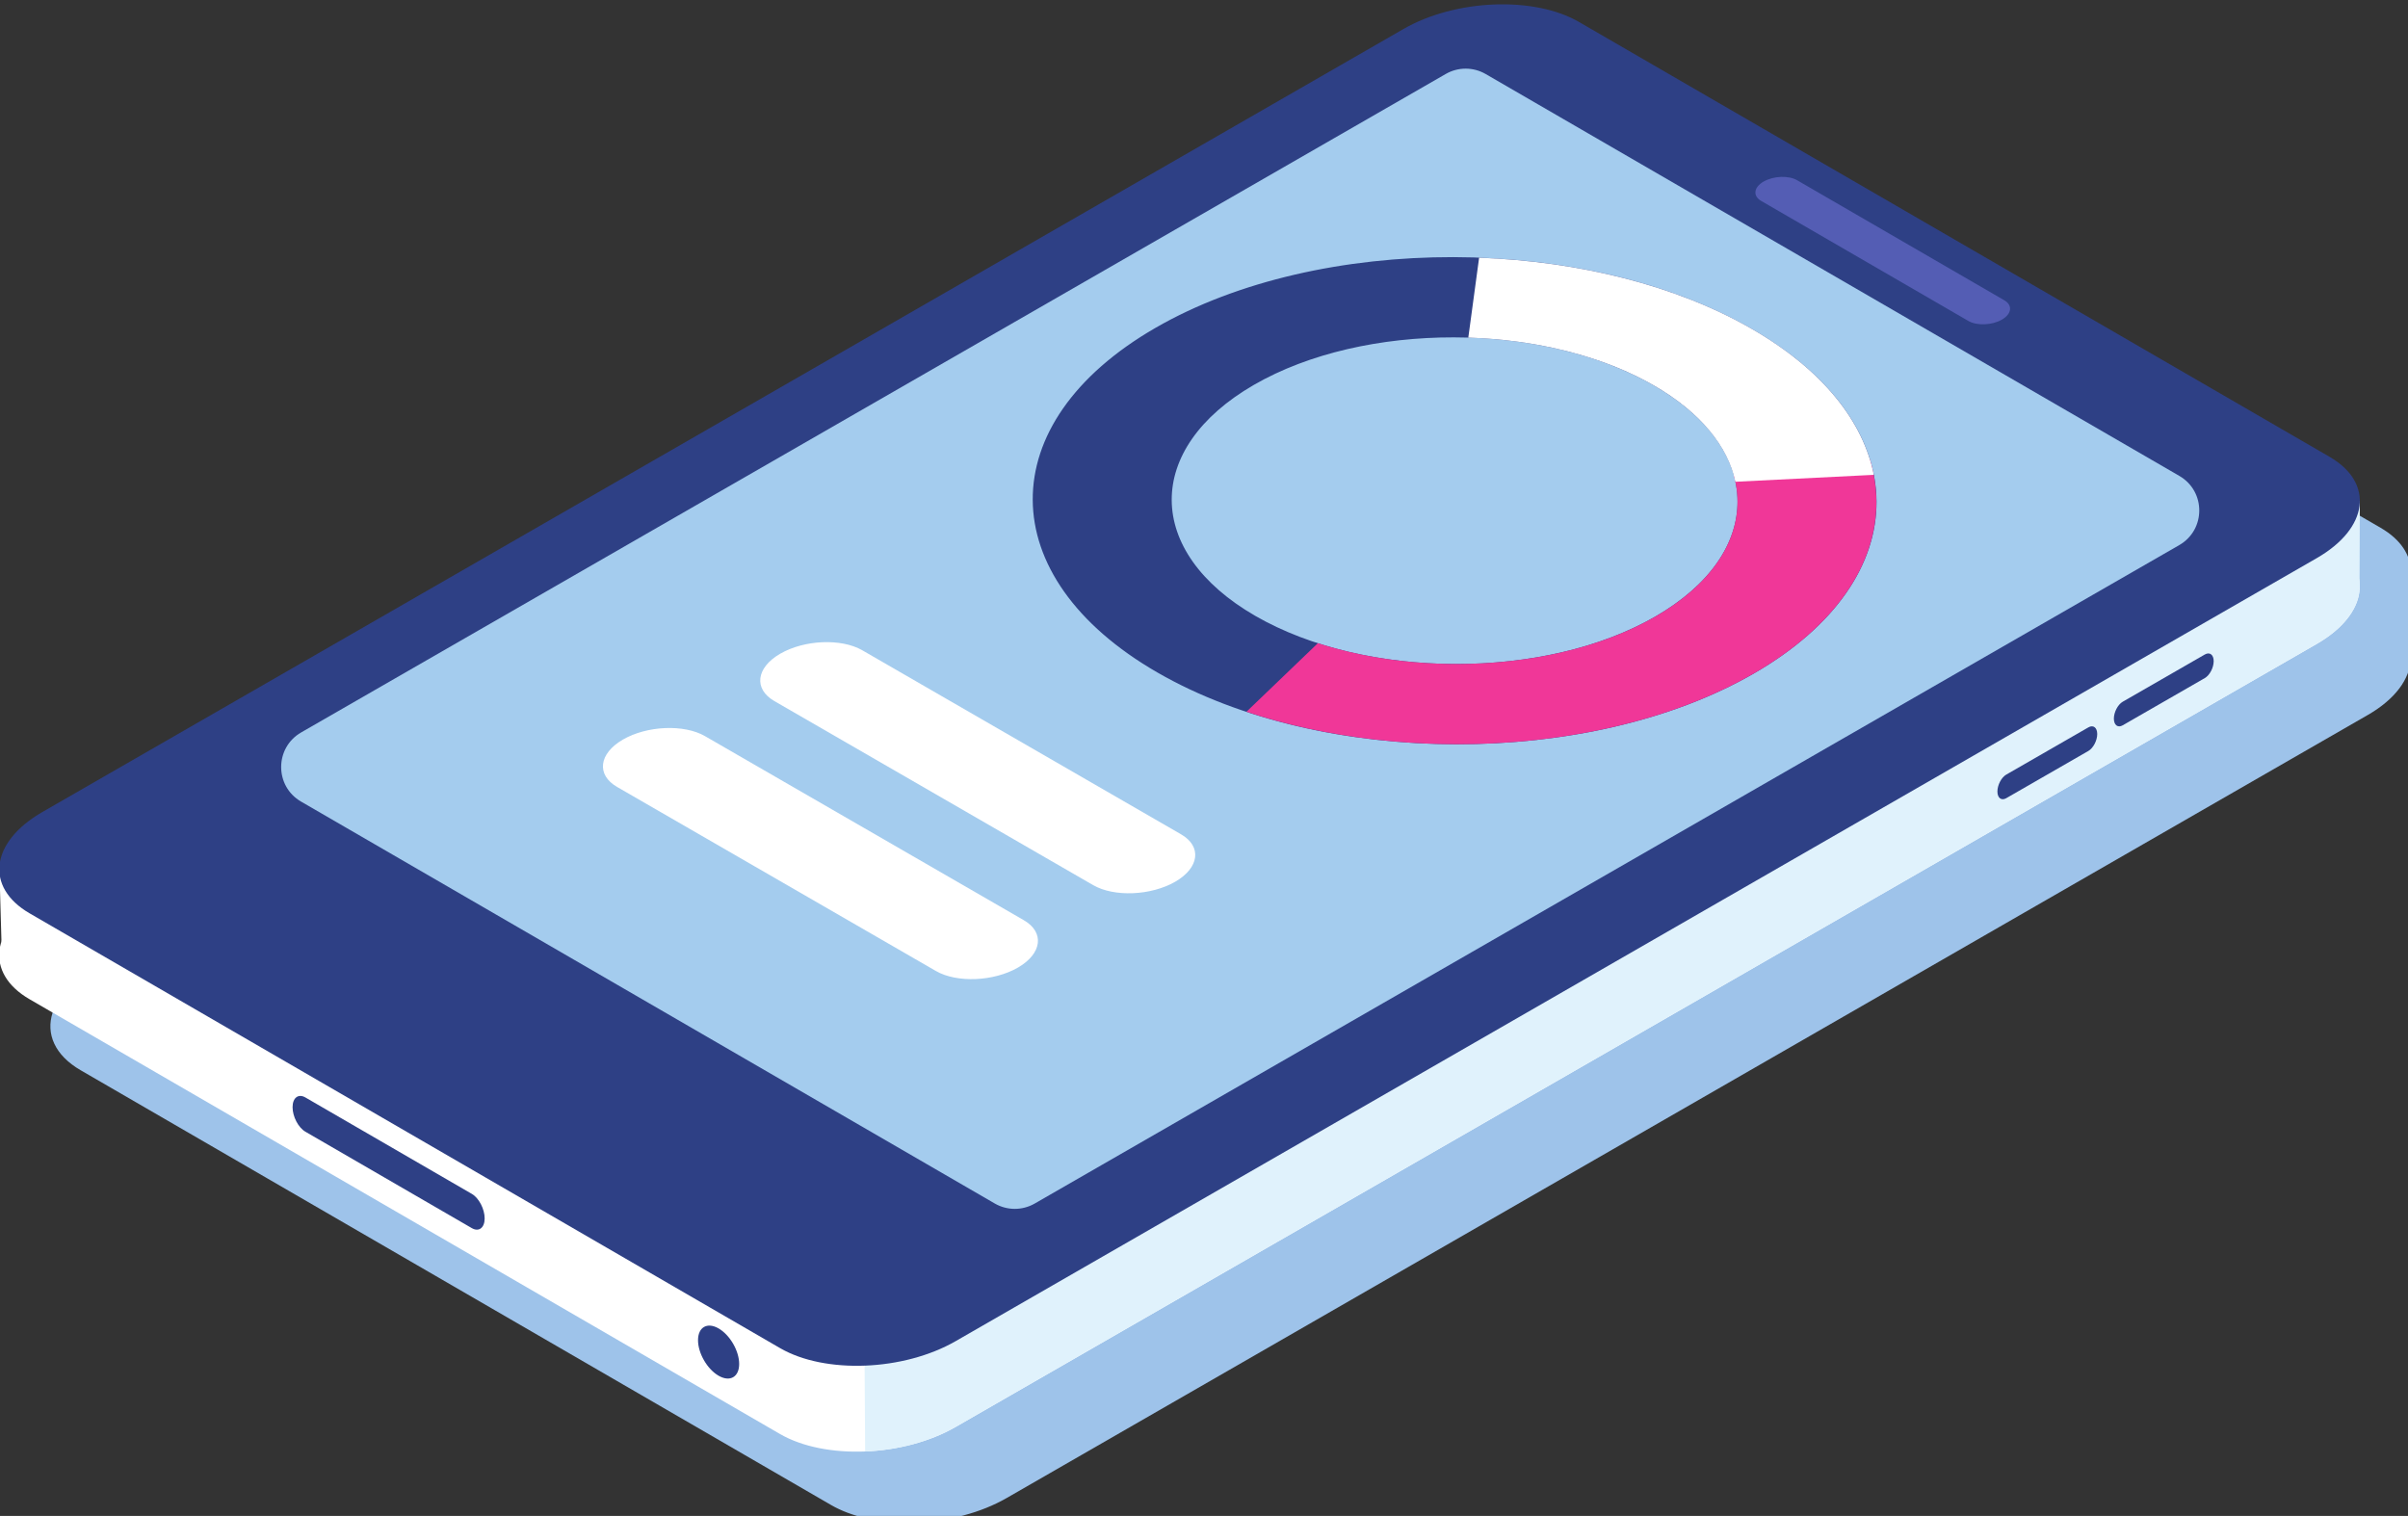 <?xml version="1.0" encoding="UTF-8" standalone="no"?>
<!-- Created with Inkscape (http://www.inkscape.org/) -->

<svg
   xmlns:dc="http://purl.org/dc/elements/1.1/"
   xmlns:cc="http://creativecommons.org/ns#"
   xmlns:rdf="http://www.w3.org/1999/02/22-rdf-syntax-ns#"
   xmlns:svg="http://www.w3.org/2000/svg"
   xmlns="http://www.w3.org/2000/svg"
   xmlns:sodipodi="http://sodipodi.sourceforge.net/DTD/sodipodi-0.dtd"
   xmlns:inkscape="http://www.inkscape.org/namespaces/inkscape"
   width="116.564mm"
   height="73.387mm"
   viewBox="0 0 116.564 73.387"
   version="1.1"
   id="svg620"
   inkscape:version="0.92.3 (2405546, 2018-03-11)"
   sodipodi:docname="mobile.svg">
  <rect x="0" y="0" width="116.564" height="73.387" fill="#333333" stroke="none"/>
  <defs
     id="defs614" />
  <sodipodi:namedview
     id="base"
     pagecolor="#ffffff"
     bordercolor="#666666"
     borderopacity="1.0"
     inkscape:pageopacity="0.0"
     inkscape:pageshadow="2"
     inkscape:zoom="0.35"
     inkscape:cx="288.84912"
     inkscape:cy="-129.88746"
     inkscape:document-units="mm"
     inkscape:current-layer="layer1"
     showgrid="false"
     fit-margin-top="0"
     fit-margin-left="0"
     fit-margin-right="0"
     fit-margin-bottom="0"
     inkscape:window-width="1861"
     inkscape:window-height="1025"
     inkscape:window-x="59"
     inkscape:window-y="27"
     inkscape:window-maximized="1" />
  <g
     inkscape:label="Layer 1"
     inkscape:groupmode="layer"
     id="layer1"
     transform="translate(-29.409,-41.08)">
    <g
       id="g586"
       transform="matrix(0.265,0,0,0.265,54.138,-91.612)">
      <path
         inkscape:connector-curvature="0"
         id="path612"
         style="fill:#9ec3ea;fill-opacity:1;fill-rule:nonzero;stroke:none"
         d="m 72.48,778.883 c -5.24,0 -10.246,-1.061 -13.98,-3.225 l -137.091,-79.43 c -4.739,-2.745 -6.378,-6.665 -5.106,-10.541 l -0.014,-0.01 -0.361,-12.668 c -0.011,-0.16 -0.014,-0.32 -0.014,-0.48 l -0.018,-0.599 0.043,0.026 c 0.253,-3.476 2.884,-7.08 7.824,-9.922 L 172.391,518.995 c 5.179,-2.98 11.801,-4.506 18.086,-4.506 5.241,0 10.249,1.062 13.982,3.226 l 137.091,79.429 c 3.709,2.149 5.511,5.019 5.519,8.023 l 0.019,-10e-4 -0.055,15.214 c 0.019,0.265 0.009,0.532 -0.002,0.801 v 0 c -0.147,3.547 -2.783,7.251 -7.835,10.158 l -248.627,143.04 c -1.188,0.682 -2.45,1.29 -3.769,1.819 -2.635,1.059 -5.487,1.809 -8.387,2.243 -1.449,0.216 -2.91,0.354 -4.361,0.412 -0.525,0.02 -1.049,0.031 -1.571,0.031" />
      <path
         inkscape:connector-curvature="0"
         id="path614"
         style="fill:#ffffff;fill-opacity:1;fill-rule:nonzero;stroke:none"
         d="m -93.05,672.701 -0.391,-13.746 17.723,11.501 c 0,0 -5.006,12.461 -5.548,12.027 -0.542,-0.435 -11.784,-9.783 -11.784,-9.783" />
      <path
         inkscape:connector-curvature="0"
         id="path616"
         style="fill:#ffffff;fill-opacity:1;fill-rule:nonzero;stroke:none"
         d="m 49.161,762.683 -137.091,-79.43 c -8.213,-4.759 -7.169,-13.046 2.331,-18.511 L 163.029,521.703 c 9.499,-5.465 23.856,-6.037 32.069,-1.28 l 137.091,79.43 c 8.213,4.759 7.169,13.045 -2.33,18.51 l -248.627,143.04 c -9.5,5.465 -23.858,6.037 -32.07,1.28" />
      <path
         inkscape:connector-curvature="0"
         id="path618"
         style="fill:#e0f2fc;fill-opacity:1;fill-rule:nonzero;stroke:none"
         d="m 64.214,686.568 98.815,-164.865 c 9.499,-5.465 23.856,-6.037 32.069,-1.28 l 137.091,79.43 c 8.213,4.759 7.169,13.045 -2.33,18.51 l -248.627,143.04 c -4.75,2.732 -10.715,4.241 -16.517,4.473 l -0.5,-79.308" />
      <path
         inkscape:connector-curvature="0"
         id="path620"
         style="fill:#e0f2fc;fill-opacity:1;fill-rule:nonzero;stroke:none"
         d="m 172.398,632.008 25.24,-34.145 140.113,-5.673 -0.056,16.015 -153.19,48.56 -12.106,-24.758" />
      <path
         inkscape:connector-curvature="0"
         id="path622"
         style="fill:#2e4085;fill-opacity:1;fill-rule:nonzero;stroke:none"
         d="m 41.705,749.896 c -0.002,2.384 -1.689,3.341 -3.764,2.139 -2.076,-1.202 -3.756,-4.11 -3.752,-6.494 0.004,-2.384 1.69,-3.341 3.765,-2.139 2.076,1.202 3.755,4.11 3.751,6.494" />
      <path
         inkscape:connector-curvature="0"
         id="path624"
         style="fill:#2e4085;fill-opacity:1;fill-rule:nonzero;stroke:none"
         d="m 49.185,746.999 -137.091,-79.43 c -8.211,-4.758 -7.169,-13.045 2.331,-18.51 L 163.053,506.021 c 9.499,-5.465 23.858,-6.039 32.069,-1.281 l 137.091,79.43 c 8.213,4.759 7.169,13.046 -2.33,18.511 L 81.255,745.719 c -9.5,5.465 -23.858,6.037 -32.07,1.28" />
      <path
         inkscape:connector-curvature="0"
         id="path626"
         style="fill:#545db4;fill-opacity:1;fill-rule:nonzero;stroke:none"
         d="M 266.244,559.358 228.39,537.426 c -1.56,-0.905 -1.36,-2.494 0.445,-3.533 1.806,-1.039 4.56,-1.149 6.121,-0.245 l 37.852,21.933 c 1.561,0.905 1.361,2.494 -0.445,3.533 -1.805,1.039 -4.56,1.149 -6.12,0.245" />
      <path
         inkscape:connector-curvature="0"
         id="path628"
         style="fill:#2e4085;fill-opacity:1;fill-rule:nonzero;stroke:none"
         d="m -7.132,725.074 -30.405,-17.616 c -1.288,-0.746 -2.339,-2.763 -2.336,-4.481 0.003,-1.719 1.059,-2.515 2.346,-1.769 l 30.405,17.616 c 1.288,0.746 2.339,2.763 2.336,4.481 -0.003,1.719 -1.059,2.515 -2.346,1.769" />
      <path
         inkscape:connector-curvature="0"
         id="path630"
         style="fill:#2e4085;fill-opacity:1;fill-rule:nonzero;stroke:none"
         d="m 294.433,633.222 14.998,-8.629 c 0.89,-0.511 1.619,-1.9 1.621,-3.085 0.001,-1.185 -0.725,-1.736 -1.615,-1.225 l -14.996,8.629 c -0.89,0.511 -1.62,1.9 -1.621,3.085 -0.002,1.186 0.725,1.736 1.614,1.225" />
      <path
         inkscape:connector-curvature="0"
         id="path632"
         style="fill:#2e4085;fill-opacity:1;fill-rule:nonzero;stroke:none"
         d="m 273.161,646.534 14.998,-8.627 c 0.889,-0.512 1.619,-1.901 1.62,-3.086 0.002,-1.185 -0.724,-1.736 -1.614,-1.224 l -14.998,8.627 c -0.89,0.512 -1.619,1.901 -1.621,3.086 -10e-4,1.185 0.725,1.736 1.615,1.224" />
      <path
         inkscape:connector-curvature="0"
         id="path634"
         style="fill:#a4ccee;fill-opacity:1;fill-rule:nonzero;stroke:none"
         d="M 170.774,514.238 -38.299,634.519 c -4.869,2.801 -4.88,9.824 -0.019,12.639 l 126.71,73.416 c 2.256,1.306 5.037,1.311 7.298,0.011 L 304.761,600.303 c 4.869,-2.801 4.88,-9.822 0.02,-12.639 l -126.711,-73.415 c -2.255,-1.308 -5.037,-1.311 -7.296,-0.011" />
      <path
         inkscape:connector-curvature="0"
         id="path636"
         style="fill:#2e4085;fill-opacity:1;fill-rule:nonzero;stroke:none"
         d="m 135.969,613.223 c -20.245,-11.689 -20.348,-30.58 -0.229,-42.196 20.119,-11.616 52.841,-11.556 73.086,0.133 20.245,11.689 20.348,30.58 0.229,42.196 -20.119,11.615 -52.841,11.556 -73.086,-0.133 z m 90.752,-52.396 c -30.19,-17.43 -78.986,-17.519 -108.989,-0.198 -30.002,17.323 -29.85,45.495 0.341,62.926 30.19,17.43 78.986,17.519 108.989,0.196 30.003,-17.321 29.85,-45.494 -0.341,-62.925" />
      <path
         inkscape:connector-curvature="0"
         id="path638"
         style="fill:#f03798;fill-opacity:1;fill-rule:nonzero;stroke:none"
         d="m 227.063,623.752 c 18.361,-10.6 25.407,-25.264 21.207,-39.044 l -24.907,2.757 c 2.63,9.155 -2.125,18.856 -14.307,25.89 -16.654,9.614 -41.935,11.221 -61.635,4.864 l -13.055,12.534 c 29.488,9.777 67.642,7.465 92.698,-7.001" />
      <path
         inkscape:connector-curvature="0"
         id="path640"
         style="fill:#ffffff;fill-opacity:1;fill-rule:nonzero;stroke:none"
         d="m 176.87,547.798 -1.975,14.602 c 12.328,0.386 24.488,3.306 33.931,8.759 8.55,4.936 13.492,11.158 14.851,17.574 l 25.284,-1.266 c -1.893,-9.72 -9.296,-19.168 -22.24,-26.64 -13.891,-8.02 -31.724,-12.359 -49.851,-13.029" />
      <path
         inkscape:connector-curvature="0"
         id="path642"
         style="fill:#ffffff;fill-opacity:1;fill-rule:nonzero;stroke:none"
         d="m 106.369,662.417 -58.235,-33.623 c -3.826,-2.209 -3.342,-6.104 1.076,-8.655 4.418,-2.551 11.164,-2.83 14.99,-0.621 l 58.235,33.623 c 3.826,2.209 3.342,6.104 -1.076,8.655 -4.418,2.55 -11.164,2.83 -14.99,0.621" />
      <path
         inkscape:connector-curvature="0"
         id="path644"
         style="fill:#ffffff;fill-opacity:1;fill-rule:nonzero;stroke:none"
         d="M 77.636,678.099 19.4,644.478 c -3.826,-2.21 -3.341,-6.104 1.076,-8.655 v 0 c 4.419,-2.551 11.164,-2.831 14.991,-0.621 l 58.235,33.623 c 3.826,2.209 3.342,6.104 -1.076,8.654 v 0 c -4.419,2.551 -11.164,2.831 -14.99,0.621" />
    </g>
  </g>
</svg>

